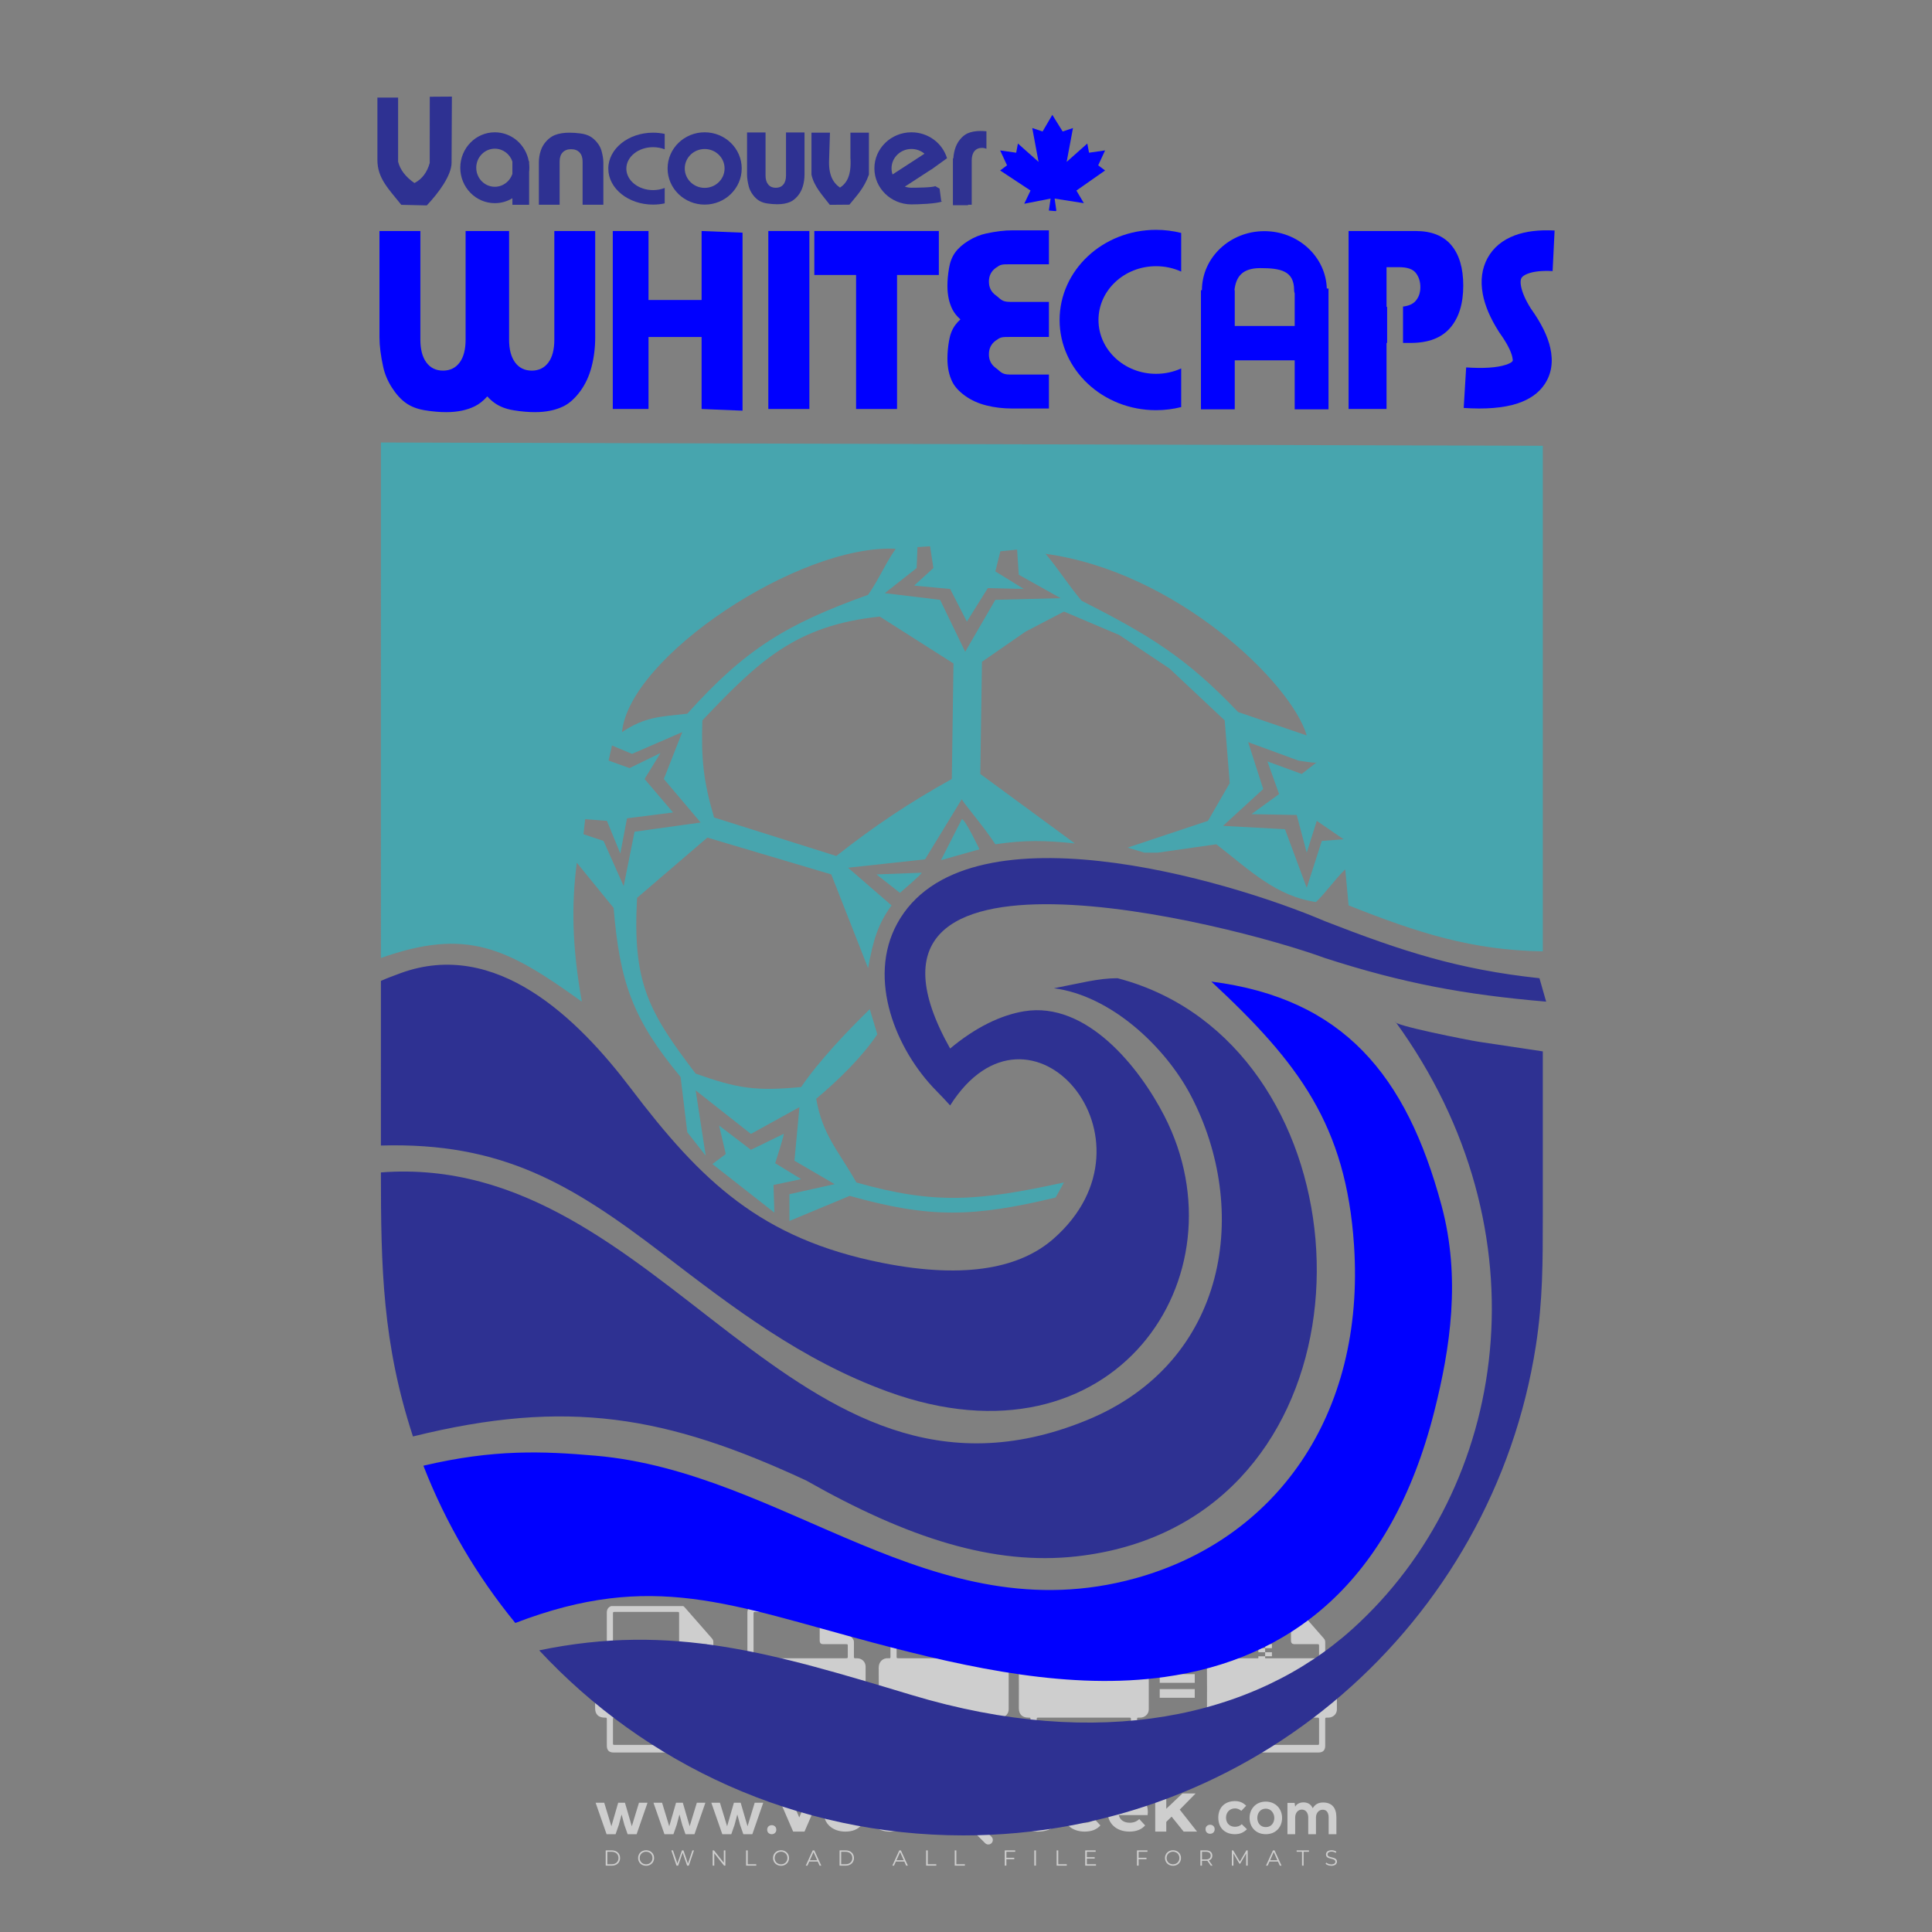 <?xml version="1.0" encoding="iso-8859-1"?>
<!-- Generator: Adobe Illustrator 24.3.0, SVG Export Plug-In . SVG Version: 6.00 Build 0)  -->
<svg version="1.1" id="Layer_1" xmlns="http://www.w3.org/2000/svg" xmlns:xlink="http://www.w3.org/1999/xlink" x="0px" y="0px"
	 viewBox="0 0 500 500" style="enable-background:new 0 0 500 500;" xml:space="preserve">
<rect x="0" y="0" width="500" height="500" fill="#808080" stroke="none"/>
<g id="watermark_1_">
	<g>
		<g id="watermark" style="opacity:0.61;">
			<g>
				<g>
					<g>
						<g>
							<polygon style="fill:#FFFFFF;" points="213.765,461.172 208.204,474.017 205.268,474.017 199.726,461.172 202.938,461.172 
								206.846,470.347 210.81,461.172 							"/>
						</g>
						<g>
							<path style="fill:#FFFFFF;" d="M223.507,469.741h-7.469c0.275,1.23,1.321,1.982,2.826,1.982c1.046,0,1.798-0.312,2.477-0.954
								l1.523,1.651c-0.917,1.046-2.294,1.597-4.074,1.597c-3.413,0-5.634-2.147-5.634-5.083c0-2.954,2.257-5.083,5.267-5.083
								c2.899,0,5.138,1.945,5.138,5.12C223.562,469.191,223.526,469.503,223.507,469.741 M216.002,468.071h4.863
								c-0.202-1.248-1.138-2.055-2.422-2.055C217.139,466.016,216.204,466.805,216.002,468.071"/>
						</g>
						<g>
							<path style="fill:#FFFFFF;" d="M224.735,468.934c0-2.973,2.294-5.083,5.505-5.083c2.074,0,3.707,0.899,4.423,2.514
								l-2.22,1.193c-0.532-0.936-1.321-1.358-2.221-1.358c-1.45,0-2.587,1.009-2.587,2.734c0,1.725,1.138,2.734,2.587,2.734
								c0.899,0,1.688-0.404,2.221-1.358l2.22,1.211c-0.716,1.578-2.349,2.495-4.423,2.495
								C227.029,474.017,224.735,471.907,224.735,468.934"/>
						</g>
						<g>
							<path style="fill:#FFFFFF;" d="M242.828,473.393c-0.587,0.422-1.45,0.624-2.331,0.624c-2.33,0-3.688-1.193-3.688-3.542
								v-4.055h-1.523v-2.202h1.523v-2.404h2.863v2.404h2.459v2.202h-2.459v4.019c0,0.844,0.458,1.303,1.229,1.303
								c0.422,0,0.844-0.128,1.156-0.367L242.828,473.393z"/>
						</g>
					</g>
					<g>
						<path style="fill:#FFFFFF;" d="M262.474,463.997v2.643c-0.238-0.018-0.422-0.037-0.642-0.037
							c-1.578,0-2.624,0.862-2.624,2.753v4.661h-2.863v-9.873h2.734v1.303C259.776,464.493,260.951,463.997,262.474,463.997"/>
					</g>
					<g>
						<path style="fill:#FFFFFF;" d="M263.299,472.53l1.009-2.239c1.083,0.789,2.697,1.339,4.239,1.339
							c1.762,0,2.477-0.587,2.477-1.376c0-2.404-7.469-0.752-7.469-5.524c0-2.184,1.762-4,5.413-4c1.615,0,3.267,0.385,4.459,1.138
							l-0.918,2.257c-1.193-0.679-2.422-1.009-3.56-1.009c-1.761,0-2.44,0.66-2.44,1.468c0,2.367,7.468,0.734,7.468,5.45
							c0,2.147-1.78,3.982-5.45,3.982C266.492,474.017,264.437,473.411,263.299,472.53"/>
					</g>
					<g>
						<path style="fill:#FFFFFF;" d="M285.428,469.741h-7.469c0.275,1.23,1.321,1.982,2.826,1.982c1.046,0,1.798-0.312,2.477-0.954
							l1.523,1.651c-0.918,1.046-2.294,1.597-4.074,1.597c-3.413,0-5.634-2.147-5.634-5.083c0-2.954,2.257-5.083,5.267-5.083
							c2.9,0,5.138,1.945,5.138,5.12C285.484,469.191,285.447,469.503,285.428,469.741 M277.923,468.071h4.863
							c-0.202-1.248-1.138-2.055-2.422-2.055C279.061,466.016,278.125,466.805,277.923,468.071"/>
					</g>
					<g>
						<path style="fill:#FFFFFF;" d="M297.007,469.741h-7.469c0.275,1.23,1.321,1.982,2.826,1.982c1.046,0,1.798-0.312,2.477-0.954
							l1.523,1.651c-0.918,1.046-2.294,1.597-4.074,1.597c-3.413,0-5.634-2.147-5.634-5.083c0-2.954,2.257-5.083,5.267-5.083
							c2.899,0,5.138,1.945,5.138,5.12C297.062,469.191,297.025,469.503,297.007,469.741 M289.501,468.071h4.863
							c-0.202-1.248-1.138-2.055-2.422-2.055C290.639,466.016,289.703,466.805,289.501,468.071"/>
					</g>
					<g>
						<polygon style="fill:#FFFFFF;" points="303.208,470.145 301.831,471.503 301.831,474.017 298.969,474.017 298.969,460.401 
							301.831,460.401 301.831,468.108 306.016,464.144 309.429,464.144 305.318,468.328 309.796,474.017 306.327,474.017 						"/>
					</g>
					<g>
						<path style="fill:#FFFFFF;" d="M256.601,475.359L256.601,475.359l-2.86-2.86c-0.435,0.508-0.953,0.943-1.534,1.284
							c-0.092,0.069-0.186,0.136-0.283,0.199l3.027,3.027c0.456,0.456,1.195,0.456,1.65,0
							C257.057,476.554,257.057,475.815,256.601,475.359"/>
					</g>
					<g>
						<path style="fill:#FFFFFF;" d="M249.984,463.244c0.221-0.173,0.495-0.281,0.797-0.281c0.042,0,0.083,0.002,0.124,0.006
							c-0.214-0.156-0.478-0.249-0.764-0.249c-0.395,0-0.744,0.18-0.981,0.458c-0.051,0-0.1,0.006-0.151,0.008
							c0.039-0.077,0.064-0.162,0.064-0.255c0-0.234-0.143-0.434-0.346-0.519c0.087,0.126,0.138,0.279,0.138,0.445
							c0,0.122-0.031,0.237-0.081,0.341c-2.811,0.201-5.03,2.539-5.03,5.4c0,2.993,2.426,5.42,5.42,5.42
							c2.993,0,5.42-2.426,5.42-5.42C254.595,465.879,252.593,463.635,249.984,463.244 M247.983,464.656
							c0.435,0,0.844,0.112,1.199,0.309c0.374-0.245,0.82-0.387,1.299-0.387c0.711,0,1.348,0.312,1.784,0.806
							c-0.435-0.379-1.004-0.61-1.627-0.61c-0.449,0-0.87,0.12-1.234,0.329c-0.079,0.046-0.156,0.096-0.229,0.15
							c-0.065-0.048-0.133-0.093-0.204-0.134c-0.369-0.219-0.8-0.344-1.26-0.344c-0.3,0-0.588,0.054-0.854,0.152
							C247.196,464.754,247.578,464.656,247.983,464.656 M251.772,469.098c0.115,0.305,0.181,0.634,0.181,0.979
							c0,1.534-1.244,2.777-2.778,2.777c-1.534,0-2.777-1.243-2.777-2.777c0-0.345,0.066-0.674,0.181-0.979
							c-0.62-0.382-1.035-1.064-1.035-1.846c0-1.197,0.971-2.168,2.168-2.168c0.565,0,1.078,0.218,1.463,0.572
							c0.386-0.354,0.899-0.572,1.464-0.572c1.197,0,2.168,0.971,2.168,2.168C252.807,468.034,252.392,468.716,251.772,469.098"/>
					</g>
					<g>
						<path style="fill:#FFFFFF;" d="M251.666,467.061c0,0.497-0.404,0.901-0.901,0.901c-0.497,0-0.901-0.404-0.901-0.901
							s0.404-0.901,0.901-0.901c0.101,0,0.197,0.017,0.287,0.047c-0.03,0.062-0.045,0.132-0.045,0.204
							c0,0.273,0.221,0.494,0.494,0.494c0.05,0,0.099-0.008,0.146-0.022C251.66,466.941,251.666,467,251.666,467.061"/>
					</g>
					<g>
						<path style="fill:#FFFFFF;" d="M248.255,467.061c0,0.376-0.305,0.681-0.681,0.681c-0.376,0-0.681-0.305-0.681-0.681
							s0.305-0.681,0.681-0.681c0.076,0,0.149,0.013,0.217,0.035c-0.023,0.047-0.034,0.1-0.034,0.155
							c0,0.206,0.167,0.374,0.374,0.374c0.038,0,0.075-0.006,0.11-0.017C248.25,466.97,248.255,467.015,248.255,467.061"/>
					</g>
					<g>
						<g>
							<g>
								<rect x="242.908" y="467.83" style="fill:#FFFFFF;" width="0.616" height="0.616"/>
							</g>
							<g>
								<rect x="254.827" y="467.83" style="fill:#FFFFFF;" width="0.616" height="0.616"/>
							</g>
							<g>
								<path style="fill:#FFFFFF;" d="M255.205,468.082h-0.14c0-3.248-2.642-5.89-5.89-5.89c-3.248,0-5.89,2.642-5.89,5.89h-0.14
									c0-1.611,0.627-3.125,1.766-4.264c1.139-1.139,2.653-1.766,4.264-1.766c1.611,0,3.125,0.627,4.264,1.766
									C254.578,464.957,255.205,466.471,255.205,468.082"/>
							</g>
						</g>
						<g>
							<rect x="248.868" y="461.814" style="fill:#FFFFFF;" width="0.616" height="0.616"/>
						</g>
						<g>
							<rect x="244.95" y="462.052" style="fill:#FFFFFF;" width="8.45" height="0.14"/>
						</g>
						<g>
							<path style="fill:#FFFFFF;" d="M245.174,462.15c0,0.108-0.088,0.196-0.196,0.196c-0.108,0-0.196-0.088-0.196-0.196
								c0-0.108,0.088-0.196,0.196-0.196C245.086,461.954,245.174,462.042,245.174,462.15"/>
						</g>
						<g>
							<path style="fill:#FFFFFF;" d="M253.596,462.15c0,0.108-0.088,0.196-0.196,0.196c-0.108,0-0.196-0.088-0.196-0.196
								c0-0.108,0.088-0.196,0.196-0.196C253.509,461.954,253.596,462.042,253.596,462.15"/>
						</g>
					</g>
				</g>
				<g>
					<path style="fill:#FFFFFF;" d="M314.356,473.409c0,1.559-2.364,1.559-2.364,0C311.993,471.851,314.356,471.851,314.356,473.409
						z"/>
				</g>
				<g>
					<g>
						<g>
							<path style="fill:#FFFFFF;" d="M161.739,466.549l1.772,6.088l1.855-6.088h2.215l-2.823,8.14h-2.33l-0.837-2.396l-0.722-2.708
								l-0.722,2.708l-0.837,2.396h-2.33l-2.839-8.14h2.231l1.855,6.088l1.756-6.088H161.739z"/>
						</g>
						<g>
							<path style="fill:#FFFFFF;" d="M176.713,466.549l1.772,6.088l1.855-6.088h2.215l-2.823,8.14h-2.33l-0.837-2.396l-0.722-2.708
								l-0.722,2.708l-0.837,2.396h-2.33l-2.839-8.14h2.231l1.855,6.088l1.756-6.088H176.713z"/>
						</g>
						<g>
							<path style="fill:#FFFFFF;" d="M191.687,466.549l1.772,6.088l1.855-6.088h2.215l-2.823,8.14h-2.33l-0.837-2.396l-0.722-2.708
								l-0.722,2.708l-0.837,2.396h-2.33l-2.839-8.14h2.231l1.855,6.088l1.756-6.088H191.687z"/>
						</g>
					</g>
					<g>
						<path style="fill:#FFFFFF;" d="M200.908,473.52c0,1.559-2.364,1.559-2.364,0C198.545,471.962,200.908,471.962,200.908,473.52z
							"/>
					</g>
					<g>
						<path style="fill:#FFFFFF;" d="M322.71,473.409c-0.935,0.919-1.919,1.28-3.117,1.28c-2.346,0-4.3-1.411-4.3-4.282
							s1.953-4.284,4.3-4.284c1.149,0,2.035,0.329,2.921,1.199l-1.264,1.329c-0.476-0.428-1.066-0.64-1.623-0.64
							c-1.346,0-2.33,0.985-2.33,2.396c0,1.542,1.05,2.362,2.297,2.362c0.64,0,1.28-0.18,1.772-0.672L322.71,473.409z"/>
					</g>
					<g>
						<path style="fill:#FFFFFF;" d="M331.805,470.472c0,2.33-1.591,4.217-4.217,4.217c-2.626,0-4.201-1.887-4.201-4.217
							c0-2.314,1.609-4.217,4.185-4.217C330.149,466.255,331.805,468.158,331.805,470.472z M325.389,470.472
							c0,1.231,0.739,2.38,2.199,2.38c1.46,0,2.199-1.149,2.199-2.38c0-1.215-0.854-2.396-2.199-2.396
							C326.144,468.077,325.389,469.258,325.389,470.472z"/>
					</g>
					<g>
						<path style="fill:#FFFFFF;" d="M338.572,474.689v-4.332c0-1.068-0.559-2.035-1.658-2.035c-1.082,0-1.722,0.967-1.722,2.035
							v4.332h-2.003v-8.107h1.855l0.148,0.985c0.426-0.82,1.362-1.116,2.133-1.116c0.969,0,1.937,0.394,2.396,1.51
							c0.723-1.149,1.658-1.478,2.708-1.478c2.297,0,3.43,1.412,3.43,3.84v4.365h-2.003v-4.365c0-1.066-0.442-1.97-1.526-1.97
							c-1.082,0-1.756,0.935-1.756,2.003v4.332H338.572z"/>
					</g>
				</g>
			</g>
		</g>
		<g style="opacity:0.61;">
			<g>
				<g>
					<path style="fill:#FFFFFF;" d="M345.988,431.299c-0.006-1.224-0.959-2.121-2.189-2.14c-0.924-0.014-0.832,0.12-0.834-0.867
						c-0.003-1.097-0.007-2.194,0.003-3.292c0.003-0.379-0.112-0.691-0.362-0.976c-2.342-2.668-4.678-5.342-7.019-8.011
						c-0.12-0.137-0.275-0.244-0.414-0.366c-6.214,0-12.427,0-18.641,0c-0.794,0.293-1.14,0.868-1.138,1.709
						c0.01,3.748,0.004,7.496,0.004,11.243c0,0.556-0.003,0.589-0.55,0.551c-1.497-0.102-2.516,0.986-2.497,2.492
						c0.044,3.476,0.013,6.953,0.014,10.429c0.001,1.58,0.867,2.443,2.45,2.449c0.582,0.002,0.582,0.002,0.582,0.6
						c0,2.219-0.001,4.438,0.001,6.657c0.001,1.192,0.58,1.771,1.768,1.771c8.013,0.001,16.027,0.001,24.04,0
						c1.168,0,1.755-0.583,1.757-1.745c0.002-2.256,0-4.512,0.001-6.768c0-0.512,0.002-0.511,0.52-0.515
						c0.271-0.002,0.541,0.008,0.809-0.058c0.996-0.246,1.69-1.044,1.694-2.069C346.003,438.696,346.005,434.997,345.988,431.299z
						 M317.537,417.162c5.337,0,10.674,0,16.01,0c0.548,0,0.554,0.007,0.554,0.561c0.001,2.243-0.001,4.486,0.001,6.73
						c0.001,0.811,0.249,1.059,1.06,1.059c1.91,0.001,3.821,0,5.731,0.001c0.458,0,0.479,0.021,0.481,0.483
						c0.003,0.887,0.002,1.775,0,2.662c-0.001,0.477-0.024,0.498-0.504,0.499c-3.895,0.001-7.79,0-11.684,0
						c-3.882,0-7.765,0-11.647,0c-0.55,0-0.552-0.001-0.552-0.561c-0.001-3.624-0.001-7.247,0-10.871
						C316.987,417.166,316.991,417.162,317.537,417.162z M340.822,451.579c-3.883,0.001-7.766,0-11.65,0c-3.871,0-7.742,0-11.613,0
						c-0.572,0-0.574-0.002-0.574-0.579c-0.001-1.997-0.001-3.994,0.001-5.991c0-0.464,0.023-0.486,0.478-0.487
						c7.803-0.001,15.607-0.001,23.41,0c0.478,0,0.499,0.02,0.499,0.503c0.002,1.997,0.001,3.994,0,5.991
						C341.375,451.574,341.37,451.579,340.822,451.579z"/>
				</g>
				<g>
					<g>
						<rect x="327.418" y="417.053" style="fill:#FFFFFF;" width="1.757" height="1.054"/>
					</g>
					<g>
						<rect x="325.662" y="418.107" style="fill:#FFFFFF;" width="1.757" height="1.054"/>
					</g>
					<g>
						<rect x="327.418" y="419.161" style="fill:#FFFFFF;" width="1.757" height="1.054"/>
					</g>
					<g>
						<rect x="325.662" y="420.215" style="fill:#FFFFFF;" width="1.757" height="1.054"/>
					</g>
					<g>
						<rect x="327.418" y="421.269" style="fill:#FFFFFF;" width="1.757" height="1.054"/>
					</g>
					<g>
						<rect x="325.662" y="422.323" style="fill:#FFFFFF;" width="1.757" height="1.054"/>
					</g>
					<g>
						<rect x="327.418" y="423.378" style="fill:#FFFFFF;" width="1.757" height="1.054"/>
					</g>
					<g>
						<rect x="325.662" y="424.432" style="fill:#FFFFFF;" width="1.757" height="1.054"/>
					</g>
					<g>
						<rect x="327.418" y="425.486" style="fill:#FFFFFF;" width="1.757" height="1.054"/>
					</g>
					<g>
						<rect x="325.662" y="426.54" style="fill:#FFFFFF;" width="1.757" height="1.054"/>
					</g>
					<g>
						<rect x="327.418" y="427.594" style="fill:#FFFFFF;" width="1.757" height="1.054"/>
					</g>
					<g>
						<rect x="325.662" y="428.648" style="fill:#FFFFFF;" width="1.757" height="1.054"/>
					</g>
				</g>
			</g>
			<g>
				<path style="fill:#FFFFFF;" d="M187.637,431.299c-0.006-1.224-0.959-2.121-2.189-2.14c-0.924-0.014-0.832,0.12-0.834-0.867
					c-0.003-1.097-0.007-2.194,0.003-3.292c0.003-0.379-0.112-0.691-0.362-0.976c-2.342-2.668-4.678-5.342-7.019-8.011
					c-0.12-0.137-0.275-0.244-0.414-0.366c-6.214,0-12.427,0-18.641,0c-0.794,0.293-1.14,0.868-1.138,1.709
					c0.01,3.748,0.004,7.496,0.004,11.243c0,0.556-0.003,0.589-0.55,0.551c-1.497-0.102-2.516,0.986-2.497,2.492
					c0.044,3.476,0.013,6.953,0.014,10.429c0.001,1.58,0.867,2.443,2.45,2.449c0.582,0.002,0.582,0.002,0.582,0.6
					c0,2.219-0.001,4.438,0.001,6.657c0.001,1.192,0.58,1.771,1.768,1.771c8.013,0.001,16.027,0.001,24.04,0
					c1.168,0,1.755-0.583,1.757-1.745c0.002-2.256,0-4.512,0.001-6.768c0-0.512,0.002-0.511,0.52-0.515
					c0.271-0.002,0.541,0.008,0.809-0.058c0.996-0.246,1.69-1.044,1.694-2.069C187.652,438.696,187.655,434.997,187.637,431.299z
					 M159.187,417.162c5.337,0,10.674,0,16.01,0c0.548,0,0.554,0.007,0.554,0.561c0.001,2.243-0.001,4.486,0.001,6.73
					c0.001,0.811,0.249,1.059,1.06,1.059c1.91,0.001,3.821,0,5.731,0.001c0.458,0,0.479,0.021,0.481,0.483
					c0.003,0.887,0.002,1.775,0,2.662c-0.001,0.477-0.024,0.498-0.504,0.499c-3.895,0.001-7.79,0-11.684,0
					c-3.882,0-7.765,0-11.647,0c-0.55,0-0.552-0.001-0.552-0.561c-0.001-3.624-0.001-7.247,0-10.871
					C158.636,417.166,158.64,417.162,159.187,417.162z M182.472,451.579c-3.883,0.001-7.766,0-11.65,0c-3.871,0-7.742,0-11.613,0
					c-0.572,0-0.574-0.002-0.574-0.579c-0.001-1.997-0.001-3.994,0.001-5.991c0-0.464,0.023-0.486,0.478-0.487
					c7.803-0.001,15.607-0.001,23.41,0c0.478,0,0.499,0.02,0.499,0.503c0.002,1.997,0.001,3.994,0,5.991
					C183.024,451.574,183.019,451.579,182.472,451.579z"/>
			</g>
			<g>
				<path style="fill:#FFFFFF;" d="M159.779,440.669v-7.897h2.779c0.375,0,0.726,0.061,1.053,0.182
					c0.327,0.121,0.612,0.292,0.855,0.513c0.242,0.221,0.434,0.483,0.573,0.789c0.14,0.305,0.21,0.642,0.21,1.009
					c0,0.375-0.07,0.715-0.21,1.02c-0.14,0.305-0.331,0.568-0.573,0.789c-0.243,0.221-0.528,0.392-0.855,0.513
					c-0.327,0.121-0.678,0.182-1.053,0.182h-1.29v2.901H159.779z M162.58,436.356c0.39,0,0.684-0.111,0.882-0.331
					c0.199-0.22,0.298-0.474,0.298-0.761c0-0.14-0.024-0.276-0.072-0.408c-0.048-0.132-0.121-0.248-0.221-0.347
					c-0.099-0.099-0.223-0.178-0.37-0.237c-0.147-0.059-0.32-0.089-0.518-0.089h-1.312v2.173H162.58z"/>
				<path style="fill:#FFFFFF;" d="M166.308,432.771h1.731l3.177,5.294h0.088l-0.088-1.522v-3.772h1.478v7.897h-1.566l-3.353-5.592
					h-0.088l0.088,1.522v4.07h-1.467V432.771z"/>
				<path style="fill:#FFFFFF;" d="M177.922,436.334h3.872c0.022,0.089,0.04,0.195,0.055,0.32c0.014,0.125,0.022,0.25,0.022,0.375
					c0,0.507-0.077,0.985-0.231,1.434c-0.154,0.449-0.397,0.849-0.728,1.202c-0.353,0.375-0.776,0.666-1.268,0.871
					c-0.493,0.206-1.055,0.309-1.688,0.309c-0.574,0-1.114-0.103-1.622-0.309c-0.507-0.206-0.948-0.492-1.323-0.86
					c-0.375-0.367-0.673-0.803-0.894-1.307c-0.221-0.504-0.331-1.053-0.331-1.649c0-0.595,0.11-1.145,0.331-1.649
					c0.221-0.504,0.518-0.939,0.894-1.307c0.375-0.367,0.816-0.654,1.323-0.86c0.507-0.206,1.048-0.309,1.622-0.309
					c0.64,0,1.211,0.11,1.715,0.331c0.504,0.221,0.935,0.526,1.296,0.915l-1.025,1.004c-0.258-0.272-0.544-0.48-0.861-0.623
					c-0.316-0.143-0.695-0.215-1.136-0.215c-0.361,0-0.703,0.065-1.026,0.193c-0.324,0.129-0.607,0.311-0.85,0.546
					c-0.242,0.235-0.436,0.52-0.579,0.855c-0.143,0.335-0.215,0.708-0.215,1.119c0,0.412,0.072,0.785,0.215,1.12
					c0.143,0.335,0.338,0.62,0.584,0.855c0.246,0.235,0.531,0.418,0.855,0.546c0.323,0.129,0.669,0.193,1.037,0.193
					c0.419,0,0.773-0.061,1.064-0.182c0.29-0.121,0.538-0.278,0.744-0.469c0.148-0.132,0.275-0.3,0.381-0.502
					c0.106-0.202,0.189-0.428,0.248-0.678h-2.482V436.334z"/>
			</g>
			<g>
				<path style="fill:#FFFFFF;" d="M224.019,431.299c-0.006-1.224-0.959-2.121-2.189-2.14c-0.924-0.014-0.832,0.12-0.834-0.867
					c-0.003-1.097-0.007-2.194,0.003-3.292c0.003-0.379-0.112-0.691-0.362-0.976c-2.342-2.668-4.678-5.342-7.019-8.011
					c-0.12-0.137-0.275-0.244-0.414-0.366c-6.214,0-12.427,0-18.641,0c-0.794,0.293-1.14,0.868-1.138,1.709
					c0.01,3.748,0.004,7.496,0.004,11.243c0,0.556-0.003,0.589-0.55,0.551c-1.497-0.102-2.516,0.986-2.497,2.492
					c0.044,3.476,0.013,6.953,0.014,10.429c0.001,1.58,0.867,2.443,2.45,2.449c0.582,0.002,0.582,0.002,0.582,0.6
					c0,2.219-0.001,4.438,0.001,6.657c0.001,1.192,0.58,1.771,1.768,1.771c8.013,0.001,16.027,0.001,24.04,0
					c1.168,0,1.755-0.583,1.757-1.745c0.002-2.256,0-4.512,0.001-6.768c0-0.512,0.002-0.511,0.52-0.515
					c0.271-0.002,0.541,0.008,0.809-0.058c0.997-0.246,1.69-1.044,1.694-2.069C224.034,438.696,224.036,434.997,224.019,431.299z
					 M195.568,417.162c5.337,0,10.674,0,16.01,0c0.548,0,0.554,0.007,0.554,0.561c0.001,2.243-0.001,4.486,0.001,6.73
					c0.001,0.811,0.249,1.059,1.06,1.059c1.91,0.001,3.821,0,5.731,0.001c0.458,0,0.479,0.021,0.481,0.483
					c0.003,0.887,0.002,1.775,0,2.662c-0.001,0.477-0.024,0.498-0.504,0.499c-3.895,0.001-7.79,0-11.684,0
					c-3.882,0-7.765,0-11.647,0c-0.55,0-0.552-0.001-0.552-0.561c-0.001-3.624-0.001-7.247,0-10.871
					C195.018,417.166,195.022,417.162,195.568,417.162z M218.854,451.579c-3.883,0.001-7.766,0-11.65,0c-3.871,0-7.742,0-11.613,0
					c-0.572,0-0.574-0.002-0.574-0.579c-0.001-1.997-0.001-3.994,0.001-5.991c0-0.464,0.023-0.486,0.478-0.487
					c7.803-0.001,15.607-0.001,23.41,0c0.478,0,0.499,0.02,0.499,0.503c0.002,1.997,0.001,3.994,0,5.991
					C219.406,451.574,219.401,451.579,218.854,451.579z"/>
			</g>
			<g>
				<path style="fill:#FFFFFF;" d="M205.111,432.771h1.699l2.967,7.897h-1.644l-0.651-1.886h-3.044l-0.651,1.886h-1.643
					L205.111,432.771z M206.997,437.415l-0.706-1.974l-0.287-0.96h-0.088l-0.287,0.96l-0.706,1.974H206.997z"/>
				<path style="fill:#FFFFFF;" d="M211.331,434.536c-0.125,0-0.245-0.024-0.359-0.072c-0.114-0.048-0.213-0.114-0.298-0.199
					c-0.084-0.084-0.151-0.182-0.198-0.292c-0.048-0.11-0.072-0.232-0.072-0.364s0.024-0.254,0.072-0.364
					c0.048-0.11,0.114-0.208,0.198-0.292c0.084-0.084,0.184-0.151,0.298-0.198c0.114-0.048,0.233-0.072,0.359-0.072
					c0.257,0,0.478,0.09,0.662,0.27c0.184,0.181,0.276,0.399,0.276,0.656s-0.092,0.476-0.276,0.656
					C211.809,434.446,211.589,434.536,211.331,434.536z M210.615,440.669v-5.404h1.445v5.404H210.615z"/>
			</g>
			<g>
				<path style="fill:#FFFFFF;" d="M261.044,431.299c-0.006-1.224-0.959-2.121-2.189-2.14c-0.924-0.014-0.832,0.12-0.834-0.867
					c-0.003-1.097-0.007-2.194,0.003-3.292c0.003-0.379-0.112-0.691-0.362-0.976c-2.342-2.668-4.678-5.342-7.019-8.011
					c-0.12-0.137-0.275-0.244-0.414-0.366c-6.214,0-12.427,0-18.641,0c-0.794,0.293-1.14,0.868-1.138,1.709
					c0.01,3.748,0.004,7.496,0.004,11.243c0,0.556-0.003,0.589-0.55,0.551c-1.497-0.102-2.516,0.986-2.497,2.492
					c0.044,3.476,0.013,6.953,0.014,10.429c0.001,1.58,0.867,2.443,2.45,2.449c0.582,0.002,0.582,0.002,0.582,0.6
					c0,2.219-0.001,4.438,0.001,6.657c0.001,1.192,0.58,1.771,1.768,1.771c8.013,0.001,16.027,0.001,24.04,0
					c1.168,0,1.755-0.583,1.757-1.745c0.002-2.256,0-4.512,0.001-6.768c0-0.512,0.002-0.511,0.52-0.515
					c0.271-0.002,0.541,0.008,0.809-0.058c0.996-0.246,1.69-1.044,1.694-2.069C261.059,438.696,261.061,434.997,261.044,431.299z
					 M232.593,417.162c5.337,0,10.674,0,16.01,0c0.548,0,0.554,0.007,0.554,0.561c0.001,2.243-0.001,4.486,0.001,6.73
					c0.001,0.811,0.249,1.059,1.06,1.059c1.91,0.001,3.821,0,5.731,0.001c0.458,0,0.479,0.021,0.481,0.483
					c0.003,0.887,0.002,1.775,0,2.662c-0.001,0.477-0.024,0.498-0.504,0.499c-3.895,0.001-7.79,0-11.684,0
					c-3.882,0-7.765,0-11.647,0c-0.55,0-0.552-0.001-0.552-0.561c-0.001-3.624-0.001-7.247,0-10.871
					C232.042,417.166,232.047,417.162,232.593,417.162z M255.878,451.579c-3.883,0.001-7.766,0-11.65,0c-3.871,0-7.742,0-11.613,0
					c-0.572,0-0.574-0.002-0.574-0.579c-0.001-1.997-0.001-3.994,0.001-5.991c0-0.464,0.023-0.486,0.478-0.487
					c7.803-0.001,15.607-0.001,23.41,0c0.478,0,0.499,0.02,0.499,0.503c0.002,1.997,0.001,3.994,0,5.991
					C256.431,451.574,256.426,451.579,255.878,451.579z"/>
			</g>
			<g>
				<path style="fill:#FFFFFF;" d="M236.361,440.845c-0.338,0-0.662-0.048-0.971-0.143c-0.309-0.095-0.592-0.239-0.849-0.43
					c-0.257-0.191-0.481-0.425-0.673-0.7c-0.191-0.276-0.342-0.597-0.452-0.965l1.401-0.551c0.103,0.397,0.283,0.726,0.54,0.987
					c0.257,0.261,0.596,0.392,1.015,0.392c0.154,0,0.303-0.02,0.447-0.061c0.143-0.04,0.272-0.099,0.386-0.176
					s0.204-0.175,0.27-0.292c0.066-0.118,0.099-0.254,0.099-0.408c0-0.147-0.026-0.279-0.077-0.397
					c-0.051-0.117-0.138-0.227-0.259-0.331c-0.121-0.103-0.28-0.202-0.475-0.298c-0.195-0.095-0.435-0.195-0.722-0.298l-0.485-0.176
					c-0.213-0.073-0.429-0.173-0.645-0.298c-0.217-0.125-0.413-0.276-0.59-0.452c-0.177-0.176-0.322-0.384-0.436-0.623
					c-0.114-0.239-0.171-0.509-0.171-0.81c0-0.309,0.06-0.597,0.182-0.866c0.121-0.268,0.294-0.503,0.518-0.706
					c0.224-0.202,0.492-0.36,0.805-0.474s0.66-0.171,1.042-0.171c0.397,0,0.74,0.053,1.031,0.16
					c0.291,0.107,0.537,0.243,0.739,0.408c0.202,0.165,0.366,0.348,0.491,0.546c0.125,0.199,0.217,0.386,0.276,0.563l-1.312,0.551
					c-0.074-0.221-0.208-0.419-0.402-0.596c-0.195-0.176-0.462-0.265-0.8-0.265c-0.324,0-0.592,0.075-0.805,0.226
					c-0.213,0.151-0.32,0.348-0.32,0.59c0,0.235,0.103,0.436,0.309,0.601c0.206,0.165,0.533,0.325,0.982,0.48l0.497,0.165
					c0.316,0.111,0.605,0.237,0.866,0.381c0.261,0.143,0.485,0.314,0.673,0.513c0.187,0.199,0.331,0.425,0.43,0.678
					c0.1,0.254,0.149,0.546,0.149,0.877c0,0.412-0.083,0.767-0.248,1.064c-0.165,0.298-0.377,0.542-0.634,0.734
					c-0.258,0.191-0.548,0.335-0.872,0.43C236.986,440.797,236.67,440.845,236.361,440.845z"/>
				<path style="fill:#FFFFFF;" d="M239.516,432.771h1.61l1.633,4.754l0.287,1.015h0.088l0.309-1.015l1.699-4.754h1.61l-2.879,7.897
					h-1.566L239.516,432.771z"/>
				<path style="fill:#FFFFFF;" d="M251.097,436.334h3.871c0.022,0.089,0.04,0.195,0.055,0.32c0.015,0.125,0.023,0.25,0.023,0.375
					c0,0.507-0.078,0.985-0.232,1.434c-0.154,0.449-0.397,0.849-0.728,1.202c-0.353,0.375-0.775,0.666-1.268,0.871
					c-0.493,0.206-1.055,0.309-1.688,0.309c-0.574,0-1.114-0.103-1.621-0.309c-0.507-0.206-0.949-0.492-1.324-0.86
					c-0.375-0.367-0.673-0.803-0.894-1.307c-0.22-0.504-0.331-1.053-0.331-1.649c0-0.595,0.11-1.145,0.331-1.649
					c0.221-0.504,0.518-0.939,0.894-1.307c0.375-0.367,0.816-0.654,1.324-0.86c0.507-0.206,1.047-0.309,1.621-0.309
					c0.64,0,1.211,0.11,1.715,0.331c0.504,0.221,0.936,0.526,1.296,0.915l-1.026,1.004c-0.257-0.272-0.544-0.48-0.861-0.623
					c-0.316-0.143-0.694-0.215-1.136-0.215c-0.36,0-0.702,0.065-1.026,0.193c-0.323,0.129-0.607,0.311-0.849,0.546
					c-0.243,0.235-0.436,0.52-0.579,0.855c-0.143,0.335-0.215,0.708-0.215,1.119c0,0.412,0.072,0.785,0.215,1.12
					c0.143,0.335,0.338,0.62,0.585,0.855c0.246,0.235,0.531,0.418,0.854,0.546c0.324,0.129,0.669,0.193,1.037,0.193
					c0.419,0,0.774-0.061,1.064-0.182c0.29-0.121,0.539-0.278,0.745-0.469c0.147-0.132,0.274-0.3,0.38-0.502
					c0.107-0.202,0.189-0.428,0.248-0.678h-2.482V436.334z"/>
			</g>
			<g>
				<path style="fill:#FFFFFF;" d="M297.3,431.299c-0.006-1.224-0.959-2.121-2.189-2.14c-0.924-0.014-0.832,0.12-0.834-0.867
					c-0.003-1.097-0.007-2.194,0.003-3.292c0.003-0.379-0.112-0.691-0.362-0.976c-2.342-2.668-4.678-5.342-7.019-8.011
					c-0.12-0.137-0.275-0.244-0.414-0.366c-6.214,0-12.427,0-18.641,0c-0.794,0.293-1.14,0.868-1.138,1.709
					c0.01,3.748,0.004,7.496,0.004,11.243c0,0.556-0.003,0.589-0.55,0.551c-1.497-0.102-2.516,0.986-2.497,2.492
					c0.044,3.476,0.013,6.953,0.014,10.429c0.001,1.58,0.867,2.443,2.45,2.449c0.582,0.002,0.582,0.002,0.582,0.6
					c0,2.219-0.001,4.438,0.001,6.657c0.001,1.192,0.58,1.771,1.768,1.771c8.013,0.001,16.027,0.001,24.04,0
					c1.168,0,1.755-0.583,1.757-1.745c0.002-2.256,0-4.512,0.001-6.768c0-0.512,0.002-0.511,0.52-0.515
					c0.271-0.002,0.541,0.008,0.809-0.058c0.996-0.246,1.69-1.044,1.694-2.069C297.315,438.696,297.318,434.997,297.3,431.299z
					 M268.85,417.162c5.337,0,10.674,0,16.01,0c0.548,0,0.554,0.007,0.554,0.561c0.001,2.243-0.001,4.486,0.001,6.73
					c0.001,0.811,0.249,1.059,1.06,1.059c1.91,0.001,3.821,0,5.731,0.001c0.458,0,0.479,0.021,0.481,0.483
					c0.003,0.887,0.002,1.775,0,2.662c-0.001,0.477-0.024,0.498-0.504,0.499c-3.895,0.001-7.79,0-11.684,0
					c-3.882,0-7.765,0-11.647,0c-0.55,0-0.552-0.001-0.552-0.561c-0.001-3.624-0.001-7.247,0-10.871
					C268.299,417.166,268.303,417.162,268.85,417.162z M292.135,451.579c-3.883,0.001-7.766,0-11.65,0c-3.871,0-7.742,0-11.613,0
					c-0.572,0-0.574-0.002-0.574-0.579c-0.001-1.997-0.001-3.994,0.001-5.991c0-0.464,0.023-0.486,0.478-0.487
					c7.803-0.001,15.607-0.001,23.41,0c0.478,0,0.499,0.02,0.499,0.503c0.001,1.997,0.001,3.994,0,5.991
					C292.687,451.574,292.682,451.579,292.135,451.579z"/>
			</g>
			<g>
				<path style="fill:#FFFFFF;" d="M272.966,434.183v1.831h3.165v1.412h-3.165v1.831h3.518v1.412h-5.007v-7.897h5.007v1.412H272.966
					z"/>
				<path style="fill:#FFFFFF;" d="M277.852,440.669v-7.897h2.779c0.375,0,0.726,0.061,1.053,0.182
					c0.327,0.121,0.612,0.292,0.855,0.513c0.243,0.221,0.434,0.483,0.574,0.789c0.14,0.305,0.209,0.642,0.209,1.009
					c0,0.375-0.07,0.715-0.209,1.02c-0.14,0.305-0.331,0.568-0.574,0.789c-0.243,0.221-0.528,0.392-0.855,0.513
					c-0.327,0.121-0.678,0.182-1.053,0.182h-1.29v2.901H277.852z M280.653,436.356c0.389,0,0.684-0.111,0.882-0.331
					c0.199-0.22,0.298-0.474,0.298-0.761c0-0.14-0.024-0.276-0.072-0.408c-0.048-0.132-0.121-0.248-0.221-0.347
					c-0.099-0.099-0.222-0.178-0.37-0.237c-0.147-0.059-0.32-0.089-0.518-0.089h-1.312v2.173H280.653z"/>
				<path style="fill:#FFFFFF;" d="M286.797,440.845c-0.338,0-0.662-0.048-0.971-0.143c-0.309-0.095-0.592-0.239-0.849-0.43
					c-0.257-0.191-0.482-0.425-0.673-0.7c-0.191-0.276-0.342-0.597-0.452-0.965l1.401-0.551c0.103,0.397,0.283,0.726,0.541,0.987
					c0.257,0.261,0.595,0.392,1.015,0.392c0.154,0,0.303-0.02,0.447-0.061c0.143-0.04,0.272-0.099,0.386-0.176
					c0.114-0.077,0.204-0.175,0.27-0.292c0.066-0.118,0.1-0.254,0.1-0.408c0-0.147-0.026-0.279-0.077-0.397
					c-0.051-0.117-0.138-0.227-0.259-0.331c-0.121-0.103-0.279-0.202-0.474-0.298c-0.195-0.095-0.436-0.195-0.723-0.298
					l-0.485-0.176c-0.213-0.073-0.428-0.173-0.645-0.298c-0.217-0.125-0.414-0.276-0.59-0.452c-0.176-0.176-0.322-0.384-0.436-0.623
					c-0.114-0.239-0.171-0.509-0.171-0.81c0-0.309,0.061-0.597,0.182-0.866c0.121-0.268,0.294-0.503,0.518-0.706
					c0.224-0.202,0.493-0.36,0.805-0.474c0.312-0.114,0.66-0.171,1.042-0.171c0.397,0,0.741,0.053,1.031,0.16
					c0.29,0.107,0.537,0.243,0.739,0.408c0.202,0.165,0.365,0.348,0.491,0.546c0.125,0.199,0.217,0.386,0.276,0.563l-1.312,0.551
					c-0.074-0.221-0.208-0.419-0.403-0.596c-0.195-0.176-0.462-0.265-0.799-0.265c-0.324,0-0.592,0.075-0.805,0.226
					c-0.213,0.151-0.32,0.348-0.32,0.59c0,0.235,0.103,0.436,0.309,0.601c0.206,0.165,0.533,0.325,0.982,0.48l0.496,0.165
					c0.316,0.111,0.605,0.237,0.866,0.381c0.261,0.143,0.485,0.314,0.673,0.513c0.187,0.199,0.331,0.425,0.43,0.678
					c0.099,0.254,0.149,0.546,0.149,0.877c0,0.412-0.083,0.767-0.248,1.064c-0.165,0.298-0.377,0.542-0.634,0.734
					c-0.258,0.191-0.548,0.335-0.872,0.43C287.422,440.797,287.105,440.845,286.797,440.845z"/>
			</g>
			<g>
				<path style="fill:#FFFFFF;" d="M321.394,439.168l4.004-4.985h-3.827v-1.412h5.559v1.5l-3.96,4.985h4.004v1.412h-5.779V439.168z"
					/>
				<path style="fill:#FFFFFF;" d="M328.409,432.771h1.489v7.897h-1.489V432.771z"/>
				<path style="fill:#FFFFFF;" d="M331.486,440.669v-7.897h2.779c0.375,0,0.726,0.061,1.053,0.182
					c0.327,0.121,0.612,0.292,0.855,0.513s0.434,0.483,0.574,0.789c0.14,0.305,0.209,0.642,0.209,1.009
					c0,0.375-0.07,0.715-0.209,1.02c-0.14,0.305-0.331,0.568-0.574,0.789c-0.243,0.221-0.528,0.392-0.855,0.513
					c-0.327,0.121-0.678,0.182-1.053,0.182h-1.29v2.901H331.486z M334.288,436.356c0.389,0,0.684-0.111,0.882-0.331
					c0.199-0.22,0.298-0.474,0.298-0.761c0-0.14-0.024-0.276-0.072-0.408c-0.048-0.132-0.121-0.248-0.221-0.347
					c-0.099-0.099-0.222-0.178-0.37-0.237c-0.147-0.059-0.32-0.089-0.518-0.089h-1.312v2.173H334.288z"/>
			</g>
		</g>
		<g style="opacity:0.61;">
			<path style="fill:#FFFFFF;" d="M300.133,433.27h9.067v2.242h-9.067V433.27z M300.133,437.136h9.067v2.243h-9.067V437.136z"/>
		</g>
	</g>
	<g style="opacity:0.61;">
		<path style="fill:#FFFFFF;" d="M156.756,478.878h1.607c1.263,0,2.114,0.812,2.114,1.974c0,1.161-0.851,1.973-2.114,1.973h-1.607
			V478.878z M158.34,482.464c1.049,0,1.725-0.665,1.725-1.612c0-0.947-0.677-1.613-1.725-1.613h-1.167v3.225H158.34z"/>
		<path style="fill:#FFFFFF;" d="M165.139,480.851c0-1.15,0.879-2.007,2.075-2.007c1.184,0,2.069,0.851,2.069,2.007
			c0,1.156-0.885,2.007-2.069,2.007C166.019,482.858,165.139,482.002,165.139,480.851z M168.866,480.851
			c0-0.942-0.705-1.635-1.652-1.635c-0.953,0-1.663,0.693-1.663,1.635c0,0.941,0.71,1.635,1.663,1.635
			C168.162,482.486,168.866,481.793,168.866,480.851z"/>
		<path style="fill:#FFFFFF;" d="M179.596,478.878l-1.331,3.947h-0.44l-1.156-3.366l-1.161,3.366h-0.434l-1.331-3.947h0.429
			l1.139,3.394l1.178-3.394h0.389l1.161,3.411l1.156-3.411H179.596z"/>
		<path style="fill:#FFFFFF;" d="M187.731,478.878v3.947h-0.344l-2.537-3.202v3.202h-0.417v-3.947h0.344l2.543,3.203v-3.203H187.731
			z"/>
		<path style="fill:#FFFFFF;" d="M193.093,478.878h0.417v3.586h2.21v0.361h-2.627V478.878z"/>
		<path style="fill:#FFFFFF;" d="M200.061,480.851c0-1.15,0.879-2.007,2.075-2.007c1.184,0,2.069,0.851,2.069,2.007
			c0,1.156-0.885,2.007-2.069,2.007C200.941,482.858,200.061,482.002,200.061,480.851z M203.788,480.851
			c0-0.942-0.705-1.635-1.652-1.635c-0.953,0-1.663,0.693-1.663,1.635c0,0.941,0.71,1.635,1.663,1.635
			C203.083,482.486,203.788,481.793,203.788,480.851z"/>
		<path style="fill:#FFFFFF;" d="M211.636,481.77h-2.199l-0.474,1.054h-0.434l1.804-3.947h0.412l1.804,3.947h-0.44L211.636,481.77z
			 M211.484,481.432l-0.947-2.12l-0.947,2.12H211.484z"/>
		<path style="fill:#FFFFFF;" d="M217.28,478.878h1.607c1.263,0,2.114,0.812,2.114,1.974c0,1.161-0.851,1.973-2.114,1.973h-1.607
			V478.878z M218.864,482.464c1.049,0,1.725-0.665,1.725-1.612c0-0.947-0.677-1.613-1.725-1.613h-1.167v3.225H218.864z"/>
		<path style="fill:#FFFFFF;" d="M234.041,481.77h-2.199l-0.474,1.054h-0.434l1.804-3.947h0.412l1.804,3.947h-0.44L234.041,481.77z
			 M233.889,481.432l-0.947-2.12l-0.947,2.12H233.889z"/>
		<path style="fill:#FFFFFF;" d="M239.685,478.878h0.417v3.586h2.21v0.361h-2.627V478.878z"/>
		<path style="fill:#FFFFFF;" d="M247.082,478.878h0.417v3.586h2.21v0.361h-2.627V478.878z"/>
		<path style="fill:#FFFFFF;" d="M260.449,479.239v1.551h2.041v0.361h-2.041v1.675h-0.417v-3.947h2.706v0.361H260.449z"/>
		<path style="fill:#FFFFFF;" d="M267.678,478.878h0.417v3.947h-0.417V478.878z"/>
		<path style="fill:#FFFFFF;" d="M273.456,478.878h0.417v3.586h2.21v0.361h-2.627V478.878z"/>
		<path style="fill:#FFFFFF;" d="M283.644,482.464v0.361h-2.791v-3.947h2.706v0.361h-2.289v1.404h2.041v0.355h-2.041v1.466H283.644z
			"/>
		<path style="fill:#FFFFFF;" d="M294.672,479.239v1.551h2.041v0.361h-2.041v1.675h-0.417v-3.947h2.706v0.361H294.672z"/>
		<path style="fill:#FFFFFF;" d="M301.5,480.851c0-1.15,0.879-2.007,2.075-2.007c1.184,0,2.069,0.851,2.069,2.007
			c0,1.156-0.885,2.007-2.069,2.007C302.379,482.858,301.5,482.002,301.5,480.851z M305.226,480.851
			c0-0.942-0.705-1.635-1.652-1.635c-0.953,0-1.663,0.693-1.663,1.635c0,0.941,0.71,1.635,1.663,1.635
			C304.522,482.486,305.226,481.793,305.226,480.851z"/>
		<path style="fill:#FFFFFF;" d="M313.351,482.825l-0.902-1.269c-0.102,0.011-0.203,0.017-0.316,0.017h-1.06v1.252h-0.417v-3.947
			h1.477c1.004,0,1.613,0.507,1.613,1.353c0,0.62-0.327,1.054-0.902,1.24l0.964,1.353H313.351z M313.328,480.231
			c0-0.632-0.417-0.992-1.207-0.992h-1.048v1.979h1.048C312.911,481.218,313.328,480.851,313.328,480.231z"/>
		<path style="fill:#FFFFFF;" d="M322.907,478.878v3.947h-0.4v-3.158l-1.551,2.656h-0.197l-1.551-2.639v3.14h-0.4v-3.947h0.344
			l1.714,2.926l1.697-2.926H322.907z"/>
		<path style="fill:#FFFFFF;" d="M330.744,481.77h-2.199l-0.473,1.054h-0.434l1.804-3.947h0.411l1.804,3.947h-0.44L330.744,481.77z
			 M330.592,481.432l-0.947-2.12l-0.947,2.12H330.592z"/>
		<path style="fill:#FFFFFF;" d="M336.957,479.239h-1.387v-0.361h3.192v0.361h-1.387v3.586h-0.417V479.239z"/>
		<path style="fill:#FFFFFF;" d="M343.063,482.346l0.164-0.321c0.282,0.276,0.784,0.479,1.302,0.479c0.739,0,1.06-0.31,1.06-0.699
			c0-1.083-2.43-0.417-2.43-1.877c0-0.581,0.451-1.083,1.455-1.083c0.446,0,0.908,0.13,1.224,0.35l-0.141,0.333
			c-0.338-0.22-0.733-0.327-1.083-0.327c-0.722,0-1.043,0.321-1.043,0.716c0,1.083,2.43,0.429,2.43,1.866
			c0,0.581-0.462,1.077-1.472,1.077C343.937,482.858,343.356,482.65,343.063,482.346z"/>
	</g>
</g>
<g>
</g>
<g>
	<path style="fill-rule:evenodd;clip-rule:evenodd;fill:#0000FF;" d="M313.487,254.028c34.177,4.376,50.506,24.213,59.588,57.978
		c5.033,18.711,2.247,36.956-1.885,53.282c-11.259,44.492-37.51,64.182-69.771,68.71c-24.197,3.396-50.097-2.143-75.362-8.854
		c-36.987-9.825-57.199-18.755-92.692-5.12c-9.938-12.128-18.017-25.839-23.79-40.699c18.243-4.316,30.953-3.768,44.519-2.596
		c49.139,4.244,87.137,46.211,139.665,31.755c36.142-9.945,59.641-41.947,56.658-86.28
		C348.333,291.254,336.161,275.065,313.487,254.028z"/>
	<path style="fill-rule:evenodd;clip-rule:evenodd;fill:#2E3192;" d="M98.579,296.463c31.29-0.909,49.316,9.932,73.12,28.154
		c18.096,13.852,35.716,27.403,58.082,35.543c58.517,21.298,92.833-29.928,71.557-71.344c-6.513-12.678-20.149-29.742-36.278-27.103
		c-5.977,0.978-12.552,4.118-19.169,9.645c-33.316-59.316,72.457-32.443,97.057-23.397c20.188,6.513,36.038,9.452,57.194,11.265
		c-0.578-2.022-1.156-4.044-1.733-6.066c-21.088-2.258-35.602-7.009-55.461-14.732c-25.35-10.854-93.549-30.919-110.753,0.579
		c-7.837,14.346-0.338,32.689,10.124,43.29c1.192,1.208,2.384,2.464,3.574,3.792c20.574-32.492,56.076,8.8,26.734,34.516
		c-8.215,7.201-22.046,10.663-44.376,6.21c-31.351-6.252-46.763-21.085-65.031-45.182c-13.773-18.17-34.86-38.779-59.522-29.793
		c-1.876,0.683-3.793,1.416-5.119,2.006V296.463z"/>
	<path style="fill-rule:evenodd;clip-rule:evenodd;fill:#2E3192;" d="M272.758,255.761c6.788-1.299,11.409-2.599,16.464-2.599
		c8.098,2.115,15.284,5.662,21.529,10.293c47.043,34.88,40.641,131.199-32.135,139.329c-21.456,2.397-43.655-4.703-69.985-19.638
		c-36.175-16.797-61.849-21.275-101.757-11.388c-7.892-24.108-8.295-43.79-8.295-68.336c73.364-5.616,106.527,95.221,182.592,64.161
		c36.894-15.065,42.402-54.818,26.972-84.146C301.432,270.681,287.37,257.646,272.758,255.761z"/>
	<path style="fill-rule:evenodd;clip-rule:evenodd;fill:#47A5AE;" d="M248.928,206.8l-9.533,15.599l-19.93,2.166l11.266,9.749
		c-3.463,4.755-4.726,8.798-6.067,16.248l-9.532-24.264l-32.063-9.532l-18.198,15.598c-1.188,21.836,2.788,29.251,15.166,45.494
		c11.001,3.904,15.683,4.556,27.297,3.468c4.621-6.789,11.985-14.515,17.762-20.148l1.95,6.499
		c-4.044,5.993-10.037,11.842-15.813,16.68c1.639,9.424,5.647,13.283,10.398,21.665c20.426,5.827,31.774,4.776,53.727,0
		l-2.166,3.899c-21.145,5.056-32.396,5.459-53.294-0.433l-15.598,6.5v-6.933l11.698-2.6l-10.398-6.066l1.299-13.865l-12.565,6.933
		l-14.298-11.266l2.599,16.898l-4.766-6.066l-1.733-14.298c-12.43-14.974-15.757-24.623-17.332-43.76l-9.532-11.699
		c-1.373,10.692-1.282,21.414,1.3,35.962c-19.452-14.007-29.756-19.161-51.993-11.3V114.516l300.697,0.854v130.842
		c-18.388-0.291-32.351-4.784-50.261-11.899c-0.289-3.033-0.579-6.283-0.866-9.315c-2.6,2.456-4.983,5.992-7.583,8.448
		c-10.333-1.549-16.853-7.996-25.78-14.947c-5.055,0.722-10.11,1.444-15.164,2.166c-1.156,0-2.311,0-3.467,0
		c-1.444-0.433-2.888-0.866-4.332-1.3c6.932-2.311,13.865-4.621,20.797-6.932c1.878-3.25,3.754-6.499,5.632-9.748
		c-0.432-5.416-0.866-10.832-1.298-16.248l-14.298-13.432l-12.998-8.666l-14.298-6.065l-9.966,5.199l-11.264,7.799l-0.434,29.029
		c8.232,6.066,16.247,11.915,24.48,17.98c-7.586-0.798-13.059-0.914-20.58,0.218C254.518,213.772,248.495,206.8,248.928,206.8
		L248.928,206.8z M246.328,201.601c0.145-9.965,0.289-19.931,0.433-29.896c-6.355-4.044-12.709-8.088-19.064-12.132
		c-21.661,2.241-31.281,11.405-45.928,26.864c-0.318,9.858,0.239,15.694,3.034,25.13c10.543,3.321,21.086,6.643,31.629,9.965
		C226.299,213.757,235.348,207.7,246.328,201.601L246.328,201.601z M231.813,142.025c-24.973-1.262-68.975,27.93-70.841,47.444
		c5.934-3.957,9.745-3.972,16.898-4.766c14.89-16.595,25.552-23.167,46.793-30.764C227.407,150.04,229.069,145.925,231.813,142.025
		L231.813,142.025z M270.592,143.325c3.321,3.899,5.993,8.231,9.315,12.132c17.461,8.895,27.023,14.632,40.512,28.813
		c5.921,2.022,11.842,4.043,17.764,6.066C334.198,176.693,304.426,147.949,270.592,143.325L270.592,143.325z M263.225,142.241
		l-4.332,0.434l-1.3,5.199l7.365,4.548l-9.316-0.216l-5.416,8.665l-4.333-8.449l-9.314-0.867l4.982-4.548l-0.867-5.633l-3.25,0.216
		l-0.217,5.417l-8.232,6.498l14.298,1.734l6.499,13.432l7.799-13.432l16.898-0.433l-10.833-6.066L263.225,142.241L263.225,142.241z
		 M176.569,189.469l-12.998,5.632l-5.2-2.166l-0.867,3.899l5.416,1.951l8.015-3.899l-4.117,6.717l7.368,8.663l-11.916,1.516
		l-1.734,9.098l-3.466-8.447L151.44,212l-0.434,3.899l5.199,1.734l5.199,11.699l2.816-14.082l17.115-2.383l-9.533-11.265
		L176.569,189.469L176.569,189.469z M340.783,197.268c0.434,0.433-4.765-0.433-4.765-0.433l-12.999-4.766l3.9,12.132l-10.399,9.531
		l16.031,0.867l5.633,15.165l3.9-12.132l5.633-0.434l-6.933-4.766l-2.6,8.231l-2.598-9.747l-11.699-0.218l7.148-5.198l-3.031-8.449
		l8.881,3.249L340.783,197.268L340.783,197.268z M248.928,212l-5.415,10.614l9.965-2.816C253.477,219.798,249.794,212,248.928,212
		L248.928,212z M238.529,225.864l-11.698,0.433l6.066,4.767C232.897,231.064,238.529,226.297,238.529,225.864L238.529,225.864z
		 M202.782,293.456l-8.448,4.115l-8.232-6.282l1.733,7.366l-3.466,2.6l16.032,12.565l-0.217-7.149l7.15-1.517l-6.717-4.116
		C200.617,301.039,203.216,293.023,202.782,293.456z"/>
	<path style="fill-rule:evenodd;clip-rule:evenodd;fill:#2E3192;" d="M361.147,264.427c39.379,54.202,29.485,120.582-11.205,157.211
		c-25.401,22.867-65.607,31.612-114.086,17.005c-35.792-10.784-61.916-18.691-96.314-11.535
		C166.916,456.564,205.986,475,249.361,475c74.88,0,136.948-54.931,148.115-126.685c1.811-11.645,1.799-21.761,1.799-33.628v-42.592
		l-16.464-2.469C379.923,269.192,360.28,265.293,361.147,264.427z"/>
	<g>
		<polygon style="fill:#0000FF;" points="158.588,59.783 167.834,59.783 167.834,77.635 181.572,77.635 181.572,59.783 
			192.167,60.216 192.167,106.279 181.572,105.846 181.572,87.217 167.834,87.217 167.834,105.846 158.588,105.846 		"/>
		<rect x="198.842" y="59.783" style="fill-rule:evenodd;clip-rule:evenodd;fill:#0000FF;" width="10.624" height="46.063"/>
		<polygon style="fill-rule:evenodd;clip-rule:evenodd;fill:#0000FF;" points="210.746,59.783 242.972,59.783 242.972,71.162 
			232.155,71.162 232.155,105.846 221.554,105.846 221.554,71.162 210.746,71.162 		"/>
		<path style="fill-rule:evenodd;clip-rule:evenodd;fill:#0000FF;" d="M271.458,87.202h-10.093c-2.169,0-2.395,0.038-3.608,0.894
			c-1.22,0.861-1.831,2.054-1.832,3.588c-0.001,1.512,0.603,2.708,1.806,3.568c1.194,0.854,1.436,1.681,3.634,1.681h10.093v8.787
			h-9.526c-2.347,0.002-4.559-0.264-6.648-0.79c-2.082-0.525-3.914-1.344-5.477-2.465c-1.56-1.121-2.655-2.3-3.291-3.53
			c-0.881-1.71-1.323-3.759-1.323-6.162c0-1.386,0.129-2.898,0.407-4.536c0.269-1.637,0.804-3.004,1.611-4.104
			c0.374-0.51,0.822-1.005,1.339-1.477c-0.906-0.814-1.585-1.655-2.034-2.525c-0.878-1.709-1.323-3.761-1.324-6.163
			c0.002-1.385,0.131-2.898,0.408-4.537c0.269-1.641,0.804-3.001,1.608-4.107c0.806-1.101,1.953-2.108,3.431-3.023
			c1.479-0.918,3.01-1.537,4.579-1.877c2.526-0.544,4.764-0.816,6.715-0.812h9.526v8.786l-10.093-0.001
			c-2.172,0-2.397,0.036-3.607,0.893c-1.221,0.863-1.832,2.057-1.832,3.588c0,1.513,0.602,2.705,1.804,3.568
			c1.193,0.856,1.434,1.68,3.636,1.68h10.092V87.202z"/>
		<path style="fill:#0000FF;" d="M299.187,59.485c2.25,0,4.427,0.279,6.5,0.8v9.997c-1.965-0.891-4.169-1.391-6.5-1.391
			c-8.226,0-14.899,6.237-14.899,13.928c0,7.69,6.673,13.927,14.899,13.927c2.331,0,4.535-0.502,6.5-1.393v9.998
			c-2.073,0.522-4.25,0.802-6.5,0.802c-13.783,0-24.962-10.45-24.962-23.334C274.225,69.934,285.405,59.485,299.187,59.485z"/>
		<path style="fill-rule:evenodd;clip-rule:evenodd;fill:#0000FF;" d="M143.461,59.783h10.578v27.466
			c0,2.725-0.319,5.287-0.95,7.712c-0.631,2.412-1.619,4.536-2.968,6.349c-1.35,1.812-2.763,3.078-4.248,3.817
			c-2.06,1.019-4.526,1.534-7.417,1.534c-1.668,0-3.488-0.15-5.46-0.472c-1.972-0.311-3.616-0.933-4.942-1.866
			c-0.676-0.475-1.322-1.055-1.94-1.737c-1.03,1.145-2.098,1.989-3.205,2.541c-2.06,1.019-4.526,1.534-7.417,1.534
			c-1.668,0-3.489-0.15-5.46-0.472c-1.972-0.311-3.616-0.933-4.941-1.866c-1.325-0.933-2.539-2.263-3.641-3.979
			c-1.101-1.715-1.852-3.485-2.259-5.308c-0.654-2.928-0.982-5.524-0.982-7.787V59.783h10.578v28.12
			c0,2.521,0.519,4.483,1.548,5.888c1.038,1.417,2.474,2.124,4.319,2.124c1.82,0,3.257-0.698,4.295-2.091
			c1.029-1.384,1.549-3.368,1.549-5.921v-28.12h0.675h9.903h0.675v28.12c0,2.521,0.519,4.483,1.548,5.888
			c1.038,1.417,2.475,2.124,4.319,2.124c1.82,0,3.257-0.698,4.295-2.091c1.03-1.384,1.548-3.368,1.548-5.921V59.783z"/>
		<path style="fill:#0000FF;" d="M335.065,75.936c-0.088-0.264-0.146-0.531-0.146-0.802c0-5.046-3.455-5.744-8.782-5.744
			c-4.746,0-6.273,2.337-6.665,5.714h0.081v9.255h15.513V75.936L335.065,75.936z M311.055,75.105
			c0.017-8.441,7.249-15.282,16.164-15.282c8.76,0,15.893,6.605,16.156,14.843h0.441v31.271h-8.75V93.254h-15.513v12.682h-8.751
			V75.105H311.055z"/>
		<path style="fill-rule:evenodd;clip-rule:evenodd;fill:#0000FF;" d="M349.015,59.783h17.321c4.123,0,7.216,1.223,9.269,3.678
			c2.054,2.446,3.084,5.942,3.084,10.457c0,4.655-1.117,8.29-3.36,10.906c-2.242,2.617-5.661,3.925-10.257,3.925h-1.972v-9.411
			c1.428-0.174,2.479-0.62,3.156-1.345c0.886-0.954,1.332-2.177,1.332-3.656c0-1.448-0.387-2.681-1.16-3.679
			c-0.764-1.008-2.217-1.513-4.347-1.513h-3.247v10.274h0.152v9.331h-0.152v17.096h-9.821V59.783z"/>
		<path style="fill:#0000FF;" d="M401.814,70.152c-2.709-0.15-4.84,0.085-6.382,0.657c-0.887,0.329-1.455,0.722-1.694,1.159
			c-0.241,0.442-0.275,1.157-0.098,2.124l0.004-0.001c0.299,1.597,1.134,3.523,2.526,5.74c2.746,3.834,4.37,7.211,5.036,10.17
			c0.824,3.656,0.287,6.75-1.388,9.33c-1.539,2.373-3.94,4.029-7.029,5.058c-3.674,1.223-8.484,1.559-13.982,1.187l0.631-10.488
			c4.345,0.292,7.917,0.103,10.313-0.694c0.897-0.299,1.488-0.614,1.702-0.945c0.08-0.122,0.06-0.466-0.073-1.063
			c-0.352-1.564-1.416-3.635-3.313-6.282l-0.158-0.248c-2.234-3.492-3.613-6.775-4.169-9.751v-0.02
			c-0.653-3.489-0.224-6.624,1.238-9.301c1.466-2.684,3.849-4.683,7.1-5.889c2.745-1.02,6.179-1.459,10.249-1.235L401.814,70.152z"
			/>
	</g>
	<g>
		<path style="fill:#2E3192;" d="M169.009,34.337c1.043,0,2.053,0.112,3.014,0.319v3.988c-0.911-0.355-1.934-0.555-3.014-0.555
			c-3.817,0-6.912,2.488-6.912,5.554c0,3.067,3.094,5.555,6.912,5.555c1.08,0,2.103-0.2,3.014-0.557v3.988
			c-0.961,0.209-1.971,0.32-3.014,0.32c-6.394,0-11.579-4.168-11.579-9.307C157.43,38.504,162.616,34.337,169.009,34.337z"/>
		<path style="fill:#2E3192;" d="M182.366,34.241c5.295,0,9.589,4.189,9.589,9.354c0,5.164-4.295,9.356-9.589,9.356
			c-2.648,0-5.046-1.049-6.781-2.741c-1.736-1.693-2.81-4.032-2.81-6.614c0-2.582,1.074-4.921,2.81-6.614
			C177.321,35.288,179.719,34.241,182.366,34.241L182.366,34.241z M187.52,43.594c0-2.776-2.308-5.028-5.153-5.028
			c-1.424,0-2.712,0.563-3.644,1.472c-0.932,0.91-1.51,2.168-1.51,3.555c0,1.388,0.578,2.645,1.51,3.555
			c0.932,0.91,2.221,1.473,3.644,1.473C185.212,48.622,187.52,46.37,187.52,43.594z"/>
		<path style="fill:#2E3192;" d="M203.42,34.283h4.785v10.884c0,1.079-0.145,2.095-0.43,3.056c-0.286,0.956-0.733,1.798-1.344,2.516
			c-0.61,0.718-1.249,1.22-1.921,1.513c-0.932,0.404-2.048,0.608-3.355,0.608c-0.755,0-1.578-0.06-2.47-0.187
			c-0.892-0.123-1.636-0.37-2.235-0.74c-0.6-0.37-1.148-0.897-1.647-1.577c-0.498-0.68-0.838-1.381-1.022-2.104
			c-0.296-1.16-0.444-2.189-0.444-3.085V34.283h4.785v11.143c0,0.999,0.235,1.777,0.7,2.333c0.469,0.561,1.12,0.841,1.954,0.841
			c0.824,0,1.473-0.276,1.943-0.829c0.466-0.548,0.701-1.334,0.701-2.346V34.283z"/>
		<path style="fill:#2E3192;" d="M144.832,52.985h-5.371V42.059c0-1.084,0.162-2.103,0.482-3.067c0.32-0.96,0.823-1.805,1.508-2.526
			c0.685-0.721,1.402-1.224,2.157-1.519c1.046-0.405,2.298-0.61,3.765-0.61c0.847,0,1.771,0.06,2.773,0.188
			c1.001,0.124,1.836,0.371,2.509,0.742c0.673,0.371,1.289,0.9,1.848,1.583c0.559,0.682,0.94,1.386,1.147,2.112
			c0.332,1.165,0.498,2.197,0.498,3.097v10.926h-5.371V41.799c0-1.002-0.263-1.783-0.786-2.342
			c-0.527-0.563-1.257-0.845-2.193-0.845c-0.924,0-1.654,0.277-2.181,0.832c-0.523,0.55-0.786,1.34-0.786,2.355V52.985z"/>
		<path style="fill:#2E3192;" d="M128.058,34.241c4.376,0,8.017,3.225,8.788,7.484h0.089v0.602c0.041,0.355,0.062,0.716,0.062,1.082
			c0,0.366-0.022,0.726-0.062,1.081v8.514h-4.33v-1.701c-1.333,0.81-2.886,1.275-4.548,1.275c-2.467,0-4.703-1.027-6.32-2.686
			c-1.618-1.66-2.619-3.952-2.619-6.483c0-2.531,1-4.823,2.619-6.483C123.356,35.266,125.591,34.241,128.058,34.241L128.058,34.241z
			 M132.606,45.002v-3.188c-0.646-1.939-2.439-3.334-4.548-3.334c-1.326,0-2.527,0.553-3.397,1.445
			c-0.869,0.891-1.407,2.123-1.407,3.484c0,1.36,0.537,2.593,1.407,3.484c0.87,0.892,2.071,1.444,3.397,1.444
			C130.167,48.337,131.96,46.941,132.606,45.002z"/>
		<rect x="246.628" y="40.988" style="fill-rule:evenodd;clip-rule:evenodd;fill:#2E3192;" width="3.897" height="12.124"/>
		<path style="fill:#2E3192;" d="M235.882,34.241c4.362,0,8.044,2.833,9.206,6.711l-4.063,2.928l0.003-0.036l-6.856,4.454
			c0.535,0.183,1.111,0.284,1.71,0.284c0.897,0,5.419-0.02,6.154-0.411l1.129,0.641l0.433,3.275l0.271,0.02
			c-1.295,0.635-6.437,0.789-7.986,0.789c-2.648,0-5.045-1.045-6.78-2.733c-1.735-1.688-2.81-4.02-2.81-6.595
			c0-2.574,1.074-4.906,2.81-6.594C230.837,35.285,233.234,34.241,235.882,34.241L235.882,34.241z M230.992,45.151l8.265-5.37
			c-0.904-0.764-2.084-1.227-3.375-1.227c-1.424,0-2.713,0.561-3.644,1.469c-0.933,0.907-1.51,2.16-1.51,3.544
			C230.728,44.121,230.821,44.653,230.992,45.151z"/>
		<path style="fill-rule:evenodd;clip-rule:evenodd;fill:#2E3192;" d="M251.48,52.985h-4.786V41.801c0-1.11,0.145-2.153,0.43-3.141
			c0.286-0.982,0.733-1.847,1.344-2.585c0.61-0.738,1.25-1.252,1.921-1.554c0.932-0.414,2.048-0.624,3.355-0.624
			c0.485,0,1.001,0.026,1.544,0.079v4.536c-0.338-0.16-0.726-0.239-1.165-0.239c-0.823,0-1.474,0.283-1.943,0.851
			c-0.466,0.563-0.7,1.372-0.7,2.41V52.985z"/>
		<path style="fill:#2E3192;" d="M220.09,34.337h4.785c0,3.617,0,7.232,0,10.849c-1.22,3.516-3.21,5.494-5.045,7.779
			c-1.69,0.013-3.38,0.028-5.071,0.043c-1.893-2.455-4.092-4.754-4.753-7.822V34.337h4.785c-0.071,2.314-0.143,4.628-0.217,6.941
			c-0.193,3.934,0.997,6.022,2.817,7.272c1.719-1.137,2.996-3.058,2.698-7.779V34.337z"/>
		<path style="fill:#2E3192;" d="M111.226,25.04c2.075,0,3.649-0.04,5.724-0.04c0,5.448-0.084,11.719-0.084,17.166
			c-0.039,3.182-3.207,7.608-6.413,10.995c-2.198-0.052-4.397-0.103-6.597-0.154c-3.252-4.085-6.184-6.83-6.184-11.627
			c0-5.375,0-10.75,0-16.125h5.36c0,5.531,0,11.063,0,16.593c0.518,2.081,1.925,3.923,4.224,5.527
			c2.011-1.039,3.288-2.812,3.955-5.192L111.226,25.04z"/>
		<polygon style="fill-rule:evenodd;clip-rule:evenodd;fill:#0000FF;" points="273.231,54.636 273.38,54.488 272.935,51.392 
			280.503,52.58 278.573,49.315 285.993,44.121 284.213,42.785 285.993,38.927 281.839,39.521 281.394,37.146 276.05,41.895 
			277.684,33.139 275.013,34.03 272.34,29.726 269.818,34.03 267.147,33.139 268.78,41.895 263.437,37.146 262.991,39.521 
			258.837,38.927 260.617,42.785 258.837,44.121 266.701,49.315 265.069,52.729 271.896,51.392 271.45,54.488 		"/>
	</g>
</g>
</svg>
